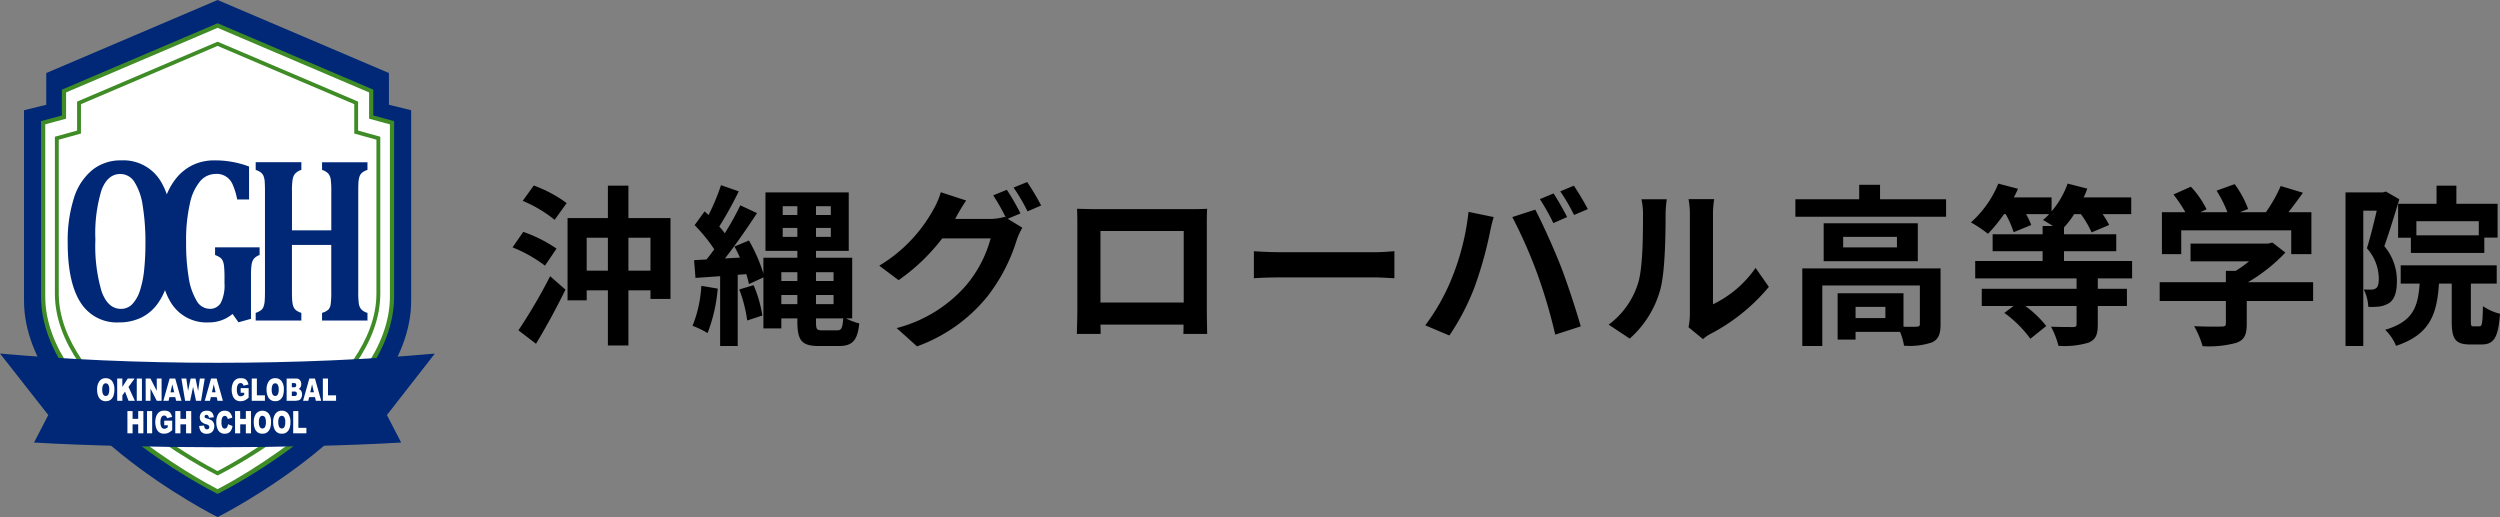 <svg xmlns="http://www.w3.org/2000/svg" width="362.527" height="74.984" viewBox="0 0 362.527 74.984"><rect x="0" y="0" width="362.527" height="74.984" fill="#808080" stroke="none"/><g transform="translate(-300 -13)"><g transform="translate(291.343 12.901)"><g transform="translate(8.657 0.099)"><path d="M68.151,15.29v-4.6L43.306.1,18.46,10.691v4.6l-3.224.794V43.719c0,17.323,28.07,31.365,28.07,31.365s28.07-14.042,28.07-31.365V16.084Z" transform="translate(-11.753 -0.099)" fill="#002876"/><g transform="translate(0 3.375)"><g transform="translate(5.953)"><path d="M68.047,20.374V16.6L45.772,7.1,23.5,16.6v3.779l-3.021.816V46.407c0,15.61,25.295,28.264,25.295,28.264s25.3-12.655,25.3-28.264V21.19Z" transform="translate(-20.173 -6.768)" fill="#fff"/><path d="M45.5,74.718l-.137-.068C44.325,74.129,19.9,61.731,19.9,46.112V20.662l3.02-.816V16.1L45.5,6.473,68.081,16.1v3.746l3.02.816v25.45c0,15.619-24.424,28.017-25.464,28.537ZM20.511,21.129V46.112C20.511,60.768,43.5,73,45.5,74.034c2-1.035,24.99-13.269,24.99-27.922V21.129l-3.02-.816V16.5L45.5,7.136,23.532,16.5v3.81Z" transform="translate(-19.902 -6.473)" fill="#3f8c27"/></g><g transform="translate(7.959 2.673)"><path d="M67.629,24.9v-4.23L47.534,12.1,27.439,20.666V24.9l-3.218.893V48.327c0,14.387,23.313,26.05,23.313,26.05s23.314-11.663,23.314-26.05V25.789Z" transform="translate(-23.94 -11.793)" fill="#fff"/><path d="M47.284,74.419l-.125-.063c-.958-.479-23.468-11.906-23.468-26.3V25.3l3.218-.892v-4.2l20.376-8.687L67.66,20.208v4.2l3.218.892V48.055c0,14.4-22.511,25.822-23.469,26.3ZM24.252,25.73V48.055c0,13.5,21.189,24.78,23.031,25.734,1.843-.954,23.033-12.229,23.033-25.734V25.73L67.1,24.838V20.58L47.284,12.132,27.471,20.58v4.258Z" transform="translate(-23.69 -11.521)" fill="#3f8c27"/></g><path d="M64.763,105.848l6.817-8.737.108-.17c-9.448.852-20.144,1.333-31.476,1.333-11.367,0-22.086-.486-31.555-1.342l7,8.916-2.067,3.988c7.175.444,18.589.687,26.621.687s19.445-.244,26.618-.687Z" transform="translate(-8.657 -49.04)" fill="#002876"/><g transform="translate(14.083 51.466)"><path d="M35.257,105.351a2.01,2.01,0,0,1,.33-1.229,1.083,1.083,0,0,1,.918-.439,1.1,1.1,0,0,1,.93.432,1.97,1.97,0,0,1,.326,1.21,2.548,2.548,0,0,1-.142.927,1.254,1.254,0,0,1-.412.563,1.1,1.1,0,0,1-.672.2,1.1,1.1,0,0,1-1.111-.723A2.335,2.335,0,0,1,35.257,105.351Zm.747,0a1.35,1.35,0,0,0,.137.7.432.432,0,0,0,.743,0,1.51,1.51,0,0,0,.132-.75,1.239,1.239,0,0,0-.138-.665.425.425,0,0,0-.373-.211.416.416,0,0,0-.363.214A1.363,1.363,0,0,0,36,105.355Z" transform="translate(-35.257 -103.682)" fill="#fff"/><path d="M40.753,103.785H41.5V105l.782-1.218h.994L42.394,105l.922,2.006H42.4l-.51-1.326-.385.539v.786h-.748Z" transform="translate(-37.843 -103.73)" fill="#fff"/><path d="M46.116,103.785h.749v3.223h-.749Z" transform="translate(-40.367 -103.73)" fill="#fff"/><path d="M48.552,103.785h.7l.91,1.783v-1.783h.7v3.223h-.7l-.905-1.769v1.769h-.7Z" transform="translate(-41.513 -103.73)" fill="#fff"/><path d="M55.126,106.476h-.848l-.118.532H53.4l.908-3.223h.815l.909,3.223h-.782Zm-.155-.7L54.7,104.62l-.264,1.159Z" transform="translate(-43.794 -103.73)" fill="#fff"/><path d="M58.346,103.785h.709l.255,1.8.374-1.8h.707l.374,1.8.256-1.8h.706l-.533,3.223h-.732l-.424-2.029-.422,2.029h-.732Z" transform="translate(-46.122 -103.73)" fill="#fff"/><path d="M66.466,106.476h-.849l-.117.532h-.763l.909-3.223h.814l.909,3.223h-.782Zm-.155-.7-.267-1.159-.264,1.159Z" transform="translate(-49.129 -103.73)" fill="#fff"/><path d="M73.416,105.792v-.67H74.57V106.5a2.226,2.226,0,0,1-.587.41,1.539,1.539,0,0,1-.6.109,1.17,1.17,0,0,1-.7-.2,1.245,1.245,0,0,1-.421-.582,2.454,2.454,0,0,1-.149-.888,2.374,2.374,0,0,1,.163-.918,1.255,1.255,0,0,1,.478-.592,1.221,1.221,0,0,1,.661-.156,1.415,1.415,0,0,1,.6.1.813.813,0,0,1,.33.3,1.531,1.531,0,0,1,.2.515l-.72.171a.547.547,0,0,0-.151-.279.39.39,0,0,0-.272-.1.444.444,0,0,0-.391.227,1.369,1.369,0,0,0-.146.72,1.417,1.417,0,0,0,.148.748.466.466,0,0,0,.411.224.613.613,0,0,0,.239-.049,1.157,1.157,0,0,0,.261-.165v-.3Z" transform="translate(-52.598 -103.682)" fill="#fff"/><path d="M77.6,103.785h.747v2.43h1.166v.794H77.6Z" transform="translate(-55.18 -103.73)" fill="#fff"/><path d="M81.672,105.351A2.014,2.014,0,0,1,82,104.121a1.085,1.085,0,0,1,.919-.439,1.1,1.1,0,0,1,.93.432,1.97,1.97,0,0,1,.327,1.21,2.549,2.549,0,0,1-.142.927,1.259,1.259,0,0,1-.412.563,1.092,1.092,0,0,1-.672.2,1.1,1.1,0,0,1-1.111-.723A2.326,2.326,0,0,1,81.672,105.351Zm.746,0a1.356,1.356,0,0,0,.136.7.432.432,0,0,0,.743,0,1.51,1.51,0,0,0,.132-.75,1.245,1.245,0,0,0-.138-.665.426.426,0,0,0-.374-.211.414.414,0,0,0-.362.214A1.357,1.357,0,0,0,82.419,105.355Z" transform="translate(-57.098 -103.682)" fill="#fff"/><path d="M87.165,103.785h1.4a.653.653,0,0,1,.536.231.965.965,0,0,1,.053,1.062.6.6,0,0,1-.26.215.66.66,0,0,1,.383.286.973.973,0,0,1,.123.511,1.122,1.122,0,0,1-.087.45.8.8,0,0,1-.239.317.657.657,0,0,1-.284.105,2.423,2.423,0,0,1-.335.044H87.165Zm.753,1.265h.325a.309.309,0,0,0,.244-.08.348.348,0,0,0,.068-.232.326.326,0,0,0-.068-.22.3.3,0,0,0-.238-.078h-.33Zm0,1.266H88.3a.344.344,0,0,0,.272-.091.362.362,0,0,0,.079-.245.329.329,0,0,0-.079-.23.357.357,0,0,0-.274-.087h-.379Z" transform="translate(-59.683 -103.73)" fill="#fff"/><path d="M93.394,106.476h-.849l-.118.532h-.762l.909-3.223h.814l.909,3.223h-.783Zm-.155-.7-.267-1.159-.264,1.159Z" transform="translate(-61.801 -103.73)" fill="#fff"/><path d="M97.083,103.785h.747v2.43H99v.794H97.083Z" transform="translate(-64.35 -103.73)" fill="#fff"/></g><g transform="translate(18.478 56.181)"><path d="M43.559,112.691h.747v1.128h.816v-1.128h.75v3.223h-.75v-1.3h-.816v1.3h-.747Z" transform="translate(-43.559 -112.636)" fill="#fff"/><path d="M48.922,112.691h.749v3.223h-.749Z" transform="translate(-46.083 -112.636)" fill="#fff"/><path d="M52.481,114.7v-.67h1.154V115.4a2.233,2.233,0,0,1-.586.41,1.532,1.532,0,0,1-.6.109,1.174,1.174,0,0,1-.7-.2,1.248,1.248,0,0,1-.42-.583,2.454,2.454,0,0,1-.149-.888,2.364,2.364,0,0,1,.163-.918,1.257,1.257,0,0,1,.478-.592,1.22,1.22,0,0,1,.661-.156,1.407,1.407,0,0,1,.6.1.811.811,0,0,1,.33.3,1.531,1.531,0,0,1,.2.515l-.721.172a.543.543,0,0,0-.151-.28.39.39,0,0,0-.272-.1.445.445,0,0,0-.391.227,1.37,1.37,0,0,0-.146.72,1.417,1.417,0,0,0,.148.748.467.467,0,0,0,.411.224.6.6,0,0,0,.239-.049,1.167,1.167,0,0,0,.26-.165v-.3Z" transform="translate(-47.142 -112.588)" fill="#fff"/><path d="M56.667,112.691h.747v1.128h.816v-1.128h.75v3.223h-.75v-1.3h-.816v1.3h-.747Z" transform="translate(-49.727 -112.636)" fill="#fff"/><path d="M63.214,114.8l.711-.06a.889.889,0,0,0,.094.352.363.363,0,0,0,.329.2.306.306,0,0,0,.247-.1.349.349,0,0,0,0-.456.833.833,0,0,0-.383-.187,1.458,1.458,0,0,1-.7-.391.92.92,0,0,1-.211-.623,1.053,1.053,0,0,1,.108-.47.8.8,0,0,1,.325-.347,1.184,1.184,0,0,1,.595-.127.989.989,0,0,1,.706.23,1.114,1.114,0,0,1,.29.731l-.7.055a.573.573,0,0,0-.118-.317.319.319,0,0,0-.248-.1.249.249,0,0,0-.2.074.256.256,0,0,0-.066.179.205.205,0,0,0,.055.139.536.536,0,0,0,.251.119,2.594,2.594,0,0,1,.7.285.856.856,0,0,1,.308.357,1.144,1.144,0,0,1,.1.478,1.278,1.278,0,0,1-.129.572.919.919,0,0,1-.359.4,1.141,1.141,0,0,1-.582.135,1,1,0,0,1-.854-.317A1.468,1.468,0,0,1,63.214,114.8Z" transform="translate(-52.808 -112.588)" fill="#fff"/><path d="M69.6,114.547l.655.264a1.9,1.9,0,0,1-.208.614,1.007,1.007,0,0,1-.352.372,1.03,1.03,0,0,1-.535.125,1.039,1.039,0,0,1-1.075-.69,2.314,2.314,0,0,1-.182-.984,2.039,2.039,0,0,1,.319-1.229,1.059,1.059,0,0,1,.9-.429,1.007,1.007,0,0,1,.718.246,1.523,1.523,0,0,1,.388.756l-.659.2a.892.892,0,0,0-.073-.216.5.5,0,0,0-.153-.176.355.355,0,0,0-.2-.061.423.423,0,0,0-.389.272,1.478,1.478,0,0,0-.1.635,1.538,1.538,0,0,0,.122.734.382.382,0,0,0,.343.2.367.367,0,0,0,.325-.16A1.166,1.166,0,0,0,69.6,114.547Z" transform="translate(-55.013 -112.588)" fill="#fff"/><path d="M73.033,112.691h.746v1.128H74.6v-1.128h.75v3.223H74.6v-1.3h-.816v1.3h-.746Z" transform="translate(-57.428 -112.636)" fill="#fff"/><path d="M78.162,114.257a2.015,2.015,0,0,1,.329-1.229,1.2,1.2,0,0,1,1.848-.007,1.971,1.971,0,0,1,.327,1.21,2.551,2.551,0,0,1-.143.927,1.257,1.257,0,0,1-.412.563,1.1,1.1,0,0,1-.672.2,1.094,1.094,0,0,1-1.111-.723A2.33,2.33,0,0,1,78.162,114.257Zm.747,0a1.355,1.355,0,0,0,.136.7.432.432,0,0,0,.743,0,1.51,1.51,0,0,0,.132-.75,1.247,1.247,0,0,0-.137-.665.427.427,0,0,0-.374-.21.415.415,0,0,0-.363.213A1.359,1.359,0,0,0,78.909,114.261Z" transform="translate(-59.842 -112.588)" fill="#fff"/><path d="M83.475,114.257a2.015,2.015,0,0,1,.329-1.229,1.084,1.084,0,0,1,.919-.439,1.1,1.1,0,0,1,.93.432,1.971,1.971,0,0,1,.327,1.21,2.552,2.552,0,0,1-.143.927,1.253,1.253,0,0,1-.412.563,1.093,1.093,0,0,1-.672.2,1.094,1.094,0,0,1-1.111-.723A2.331,2.331,0,0,1,83.475,114.257Zm.746,0a1.355,1.355,0,0,0,.136.7.432.432,0,0,0,.743,0,1.51,1.51,0,0,0,.132-.75,1.246,1.246,0,0,0-.138-.665.427.427,0,0,0-.374-.21.414.414,0,0,0-.362.213A1.359,1.359,0,0,0,84.222,114.261Z" transform="translate(-62.342 -112.588)" fill="#fff"/><path d="M88.964,112.691h.747v2.43h1.166v.794H88.964Z" transform="translate(-64.925 -112.636)" fill="#fff"/></g></g></g><g transform="translate(18.475 23.355)"><path d="M55.029,56.639H48.571v1.11a3.363,3.363,0,0,1,.757.387,1.238,1.238,0,0,1,.347.437,2.606,2.606,0,0,1,.2.815,18.218,18.218,0,0,1,.063,1.825v.639a5.689,5.689,0,0,1-.529,2.817,1.78,1.78,0,0,1-1.64.883,2.212,2.212,0,0,1-1.885-1.194A9.191,9.191,0,0,1,44.743,61a30.467,30.467,0,0,1-.372-5.1,23.861,23.861,0,0,1,.555-5.642A7.3,7.3,0,0,1,46.44,47.01a2.953,2.953,0,0,1,2.207-1.018,2.468,2.468,0,0,1,2.466,1.522,9.566,9.566,0,0,1,.662,2.178H53.5V44.917a13.967,13.967,0,0,0-5.07-.892,7.209,7.209,0,0,0-3.071.664,7.079,7.079,0,0,0-2.573,2.119,9.28,9.28,0,0,0-1.216,2.147A9.364,9.364,0,0,0,40.6,46.91a6.324,6.324,0,0,0-5.663-2.885,6.5,6.5,0,0,0-4.175,1.4A8.512,8.512,0,0,0,28.1,49.5a20.422,20.422,0,0,0-.9,6.467q0,5.769,1.86,8.662a6.184,6.184,0,0,0,5.569,2.892,7.384,7.384,0,0,0,3.223-.689,6.423,6.423,0,0,0,2.479-2.153,9.222,9.222,0,0,0,.981-1.841,9.144,9.144,0,0,0,.858,1.816,6.052,6.052,0,0,0,5.493,2.867,5.284,5.284,0,0,0,3.443-1.227l.858,1.211L53.78,67V60.658a10.278,10.278,0,0,1,.082-1.488,1.967,1.967,0,0,1,.309-.849,1.9,1.9,0,0,1,.858-.572Zm-16.747,3.3a14.043,14.043,0,0,1-.606,2.969,5.071,5.071,0,0,1-1.1,1.95,2.222,2.222,0,0,1-1.652.7q-1.879,0-2.793-2.48a23.277,23.277,0,0,1-.915-7.559,21.541,21.541,0,0,1,.889-7.19q.889-2.329,2.718-2.33a2.41,2.41,0,0,1,2.049,1.152,8.7,8.7,0,0,1,1.2,3.414,33.214,33.214,0,0,1,.4,5.609A35.875,35.875,0,0,1,38.282,59.935Z" transform="translate(-27.201 -44.025)" fill="#002876"/><path d="M93.593,47.443a3.6,3.6,0,0,1,.139-.79,1.253,1.253,0,0,1,.359-.58,2.512,2.512,0,0,1,.808-.428v-1.11H88.314v1.11a2.11,2.11,0,0,1,.927.563,1.736,1.736,0,0,1,.328.808,12.639,12.639,0,0,1,.083,1.774v5.617h-5.7V48.789a10.519,10.519,0,0,1,.1-1.791,1.817,1.817,0,0,1,.347-.8,2.155,2.155,0,0,1,.914-.555v-1.11H78.69v1.11a2.679,2.679,0,0,1,.75.378,1.264,1.264,0,0,1,.4.547,2.875,2.875,0,0,1,.164.874q.032.538.031,1.329v14.5q0,.806-.038,1.336a3.09,3.09,0,0,1-.17.875,1.143,1.143,0,0,1-.4.538,3.093,3.093,0,0,1-.738.362v1.11h6.622V66.38a2.671,2.671,0,0,1-.618-.278,1.3,1.3,0,0,1-.4-.377,1.681,1.681,0,0,1-.221-.538,4.689,4.689,0,0,1-.1-.824q-.025-.5-.025-1.093V56.525h5.7v6.744a12.609,12.609,0,0,1-.088,1.892,1.536,1.536,0,0,1-.3.715,2.289,2.289,0,0,1-.946.5v1.11H94.9V66.38a1.908,1.908,0,0,1-.921-.538,1.73,1.73,0,0,1-.334-.8,12.455,12.455,0,0,1-.082-1.774V48.789Q93.561,47.881,93.593,47.443Z" transform="translate(-51.43 -44.265)" fill="#002876"/></g></g><path d="M4.2,1.85C5.65-.55,7.2-3.4,8.475-6L6.25-7.95A77.408,77.408,0,0,1,1.65-.1Zm2.975-13.8A20.233,20.233,0,0,0,2.35-14.375L.8-12.125a19.676,19.676,0,0,1,4.7,2.65Zm-4.9-6.925A19.163,19.163,0,0,1,6.9-16.125L8.65-18.55A19.069,19.069,0,0,0,3.875-21.1ZM17.6-8.75v-4.775h3.2V-8.75Zm-6.05,0v-4.775h3.075V-8.75Zm6.05-7.625v-4.7H14.625v4.7H8.775V-4.45H11.55V-5.9h3.075v8H17.6v-8h3.2v1.25h2.9V-16.375ZM28.175-6.55A18.221,18.221,0,0,1,26.9-.75,12.488,12.488,0,0,1,29.075.3,22.947,22.947,0,0,0,30.55-6.15Zm5.5.525a19.873,19.873,0,0,1,1.15,4.5l2.2-.725a18.27,18.27,0,0,0-1.275-4.4ZM45.65-.1c-.75,0-.85-.175-.85-1.275v-.45h3.95C48.65-.45,48.5-.1,47.9-.1ZM39.775-3.9V-5.225H42.1V-3.9ZM42.1-8.525V-7.25H39.775V-8.525Zm5.25,3.3V-3.9H44.8V-5.225Zm0-3.3V-7.25H44.8V-8.525ZM39.975-13.65v-1.3H42.1v1.3Zm0-4.45H42.1v1.275H39.975Zm6.975,1.275H44.8V-18.1h2.15Zm0,3.175H44.8v-1.3h2.15Zm3.1,11.825v-8.8H44.8v-1h4.75V-20.1H37.475v8.475H42.1v1H37.175v2.3a23.2,23.2,0,0,0-2.1-4.8l-2.1.875c.275.5.55,1.05.8,1.6l-2.175.125c1.575-2,3.275-4.475,4.65-6.575l-2.425-1.125a40.3,40.3,0,0,1-2.25,4.05,12.575,12.575,0,0,0-.8-.975,56.283,56.283,0,0,0,2.825-5.1l-2.575-.9a30.677,30.677,0,0,1-1.8,4.325c-.2-.175-.4-.35-.575-.525l-1.45,2a23.007,23.007,0,0,1,2.85,3.5c-.375.525-.75,1.025-1.125,1.475l-1.8.1.2,2.575L30.9-7.95V2.175h2.55V-8.15l1.25-.1c.15.525.3,1.025.375,1.45l2.1-.975v7.4h2.6v-1.45H42.1V-1.4c0,2.775.625,3.575,3.1,3.575h2.925c2,0,2.7-.85,2.95-3.275a9.481,9.481,0,0,1-1.925-.725Zm22.425-18.65-1.975.8a28.991,28.991,0,0,1,1.825,3.225l-.175-.1a7.875,7.875,0,0,1-2.175.3h-5c.025-.05.05-.075.075-.125a25.935,25.935,0,0,1,1.525-2.55l-3.675-1.2a11.312,11.312,0,0,1-1.125,2.6,21.621,21.621,0,0,1-7.8,8.05l2.8,2.1a28.09,28.09,0,0,0,6.325-6.05h7.025a17.685,17.685,0,0,1-3.55,6.8A20,20,0,0,1,56.5-.425l2.95,2.65A23.284,23.284,0,0,0,69.525-4.85,25.382,25.382,0,0,0,73.9-13.175a10.009,10.009,0,0,1,.825-1.8l-2.125-1.3,1.85-.775A31.779,31.779,0,0,0,72.475-20.475Zm2.95-1.125-1.975.8a26.505,26.505,0,0,1,2.025,3.45l1.975-.85A35.7,35.7,0,0,0,75.425-21.6Zm7.225,3.875c.05.7.05,1.725.05,2.425V-3.075c0,1.2-.075,3.375-.075,3.5h3.45c0-.075,0-.65-.025-1.35H98.1c0,.725-.025,1.3-.025,1.35h3.45c0-.1-.05-2.5-.05-3.475V-15.3c0-.75,0-1.675.05-2.425-.9.05-1.85.05-2.475.05H85.3C84.625-17.675,83.675-17.7,82.65-17.725Zm3.4,3.225H98.125V-4.125H86.05Zm22.25,2.925V-7.65c.925-.075,2.6-.125,4.025-.125H125.75c1.05,0,2.325.1,2.925.125v-3.925c-.65.05-1.75.15-2.925.15H112.325C111.025-11.425,109.2-11.5,108.3-11.575Zm43.45-8.375-1.975.825a31.628,31.628,0,0,1,1.95,3.475l2-.875C153.25-17.45,152.375-19.025,151.75-19.95Zm2.95-1.125-1.975.825a26.056,26.056,0,0,1,2,3.425l2-.85A39.1,39.1,0,0,0,154.7-21.075Zm-17.65,13.3a30.12,30.12,0,0,1-3.9,6.95L136.65.65a34.372,34.372,0,0,0,3.7-7.15,58.207,58.207,0,0,0,2.125-7.525c.1-.55.375-1.775.6-2.5l-3.65-.75A36.023,36.023,0,0,1,137.05-7.775ZM149.4-8.3A77.246,77.246,0,0,1,152,.525l3.7-1.2C155-3.15,153.675-7.15,152.8-9.4c-.95-2.425-2.675-6.275-3.7-8.2l-3.325,1.075A70.032,70.032,0,0,1,149.4-8.3ZM171.325-.55l2.1,1.725A5.341,5.341,0,0,1,174.5.425,27.527,27.527,0,0,0,182.975-6.4L181.05-9.15a15.831,15.831,0,0,1-6.175,5.275V-16.95a12.694,12.694,0,0,1,.175-2.175h-3.725a11.082,11.082,0,0,1,.2,2.15V-2.4A9.513,9.513,0,0,1,171.325-.55ZM159.75-.925,162.8,1.1a14.658,14.658,0,0,0,4.45-7.175c.675-2.525.75-7.8.75-10.75a16.465,16.465,0,0,1,.175-2.275H164.5a9.488,9.488,0,0,1,.225,2.3c0,3.025-.025,7.75-.725,9.9A11.794,11.794,0,0,1,159.75-.925Zm40.125-.95H195.55V-3.5h4.325Zm8-7.2h-20.05V2.175h2.9V-6.6h14.15v5.575c0,.3-.1.375-.475.4-.275.025-1.05.025-1.9,0v-4.85h-9.55V1.25h2.6V.125H202a8.432,8.432,0,0,1,.575,2,9.978,9.978,0,0,0,4.05-.475c.975-.45,1.25-1.25,1.25-2.625Zm-6.325-3.05h-7.8V-13.65h7.8Zm-10.625-3.5v5.5h13.65v-5.5ZM199.1-19.1v-2.1h-3.025v2.1h-9.25v2.525h21.85V-19.1ZM235.65-7.625V-10.15h-9.875v-1.425h7.575v-2.45h-7.575v-1a13.428,13.428,0,0,0,1.475-1.925h.975a14.038,14.038,0,0,1,1.55,2.65l2.55-1.075a11.935,11.935,0,0,0-.95-1.575h4.15v-2.425h-6.9a10.6,10.6,0,0,0,.525-1.275l-2.85-.725a12.731,12.731,0,0,1-2.325,4.025v-2.025H218.5c.225-.425.425-.825.6-1.25l-2.85-.75a15.114,15.114,0,0,1-3.975,5.625,18.523,18.523,0,0,1,2.475,1.65,21.931,21.931,0,0,0,2.325-2.85h.25a14.021,14.021,0,0,1,1.15,2.625l2.55-1.05a10.775,10.775,0,0,0-.75-1.575h3.35a7.24,7.24,0,0,1-.9.85c.375.2.925.55,1.45.875h-1.5v1.2h-7.25v2.45h7.25v1.425H212.9v2.525h14.7v1.5H213.85v2.5h4.6l-1.325,1a16.757,16.757,0,0,1,3.775,3.75l2.3-1.85a15.389,15.389,0,0,0-3.025-2.9H227.6v2.65c0,.3-.125.4-.525.4s-1.9,0-3.175-.05a12.505,12.505,0,0,1,1.075,2.775A12.356,12.356,0,0,0,229.3,1.7c1.075-.45,1.375-1.15,1.375-2.625v-2.7H234.9v-2.5h-4.225v-1.5Zm7.125-6.975h15.95v3.45h2.925v-6.075h-3.325c.675-.875,1.425-1.875,2.1-2.825l-3.225-.975a20.9,20.9,0,0,1-2.15,3.8h-3.775l1.2-.475a14.66,14.66,0,0,0-1.95-3.6l-2.625.95a17.445,17.445,0,0,1,1.575,3.125H245.55l.9-.425a13.625,13.625,0,0,0-2.275-3.275L241.65-19.8a21.03,21.03,0,0,1,1.725,2.575h-3.4v6.075h2.8ZM261.9-7.075h-9.45a24.214,24.214,0,0,0,5.425-4.3L256-12.825l-.65.15H244.125V-10.1H252.6a16.913,16.913,0,0,1-1.925,1.375H249.25v1.65h-9.6V-4.35h9.6V-1.1c0,.35-.125.45-.65.45-.5.025-2.35.025-3.95-.05a13.271,13.271,0,0,1,1.225,2.9,15.157,15.157,0,0,0,4.85-.475c1.225-.425,1.55-1.2,1.55-2.75V-4.35H261.9Zm24.025-6.8h-9.05v-2.05h9.05Zm-11.7-4.575v4.925h1.85v2.2h10.65V-13.55h1.925v-4.9h-5.975v-2.625H279.8v2.625Zm-1.775-1.775-.425.125H266.6V2.175h2.575V-17.45h1.95c-.4,1.7-.925,3.875-1.425,5.45a6.691,6.691,0,0,1,1.725,4.375c0,.7-.1,1.2-.375,1.4a1.3,1.3,0,0,1-.7.225c-.325,0-.65,0-1.1-.025A6.3,6.3,0,0,1,269.9-3.5a10.688,10.688,0,0,0,1.6-.05,3.57,3.57,0,0,0,1.45-.525c.775-.55,1.1-1.6,1.1-3.2a7.7,7.7,0,0,0-1.825-5.025c.7-1.95,1.525-4.675,2.175-6.8ZM285.175-.675c-.35,0-.4-.075-.4-.8v-5.4h3.75v-2.65H274.6v2.65h2.75c-.25,3.475-1,5.5-5,6.7a6.848,6.848,0,0,1,1.575,2.325c4.875-1.625,5.925-4.5,6.225-9.025H282V-1.45c0,2.55.475,3.4,2.65,3.4h1.675C288.1,1.95,288.75,1,289-2.5a7.644,7.644,0,0,1-2.475-1.1c-.05,2.55-.125,2.925-.525,2.925Z" transform="translate(373.527 61)"/></g></svg>